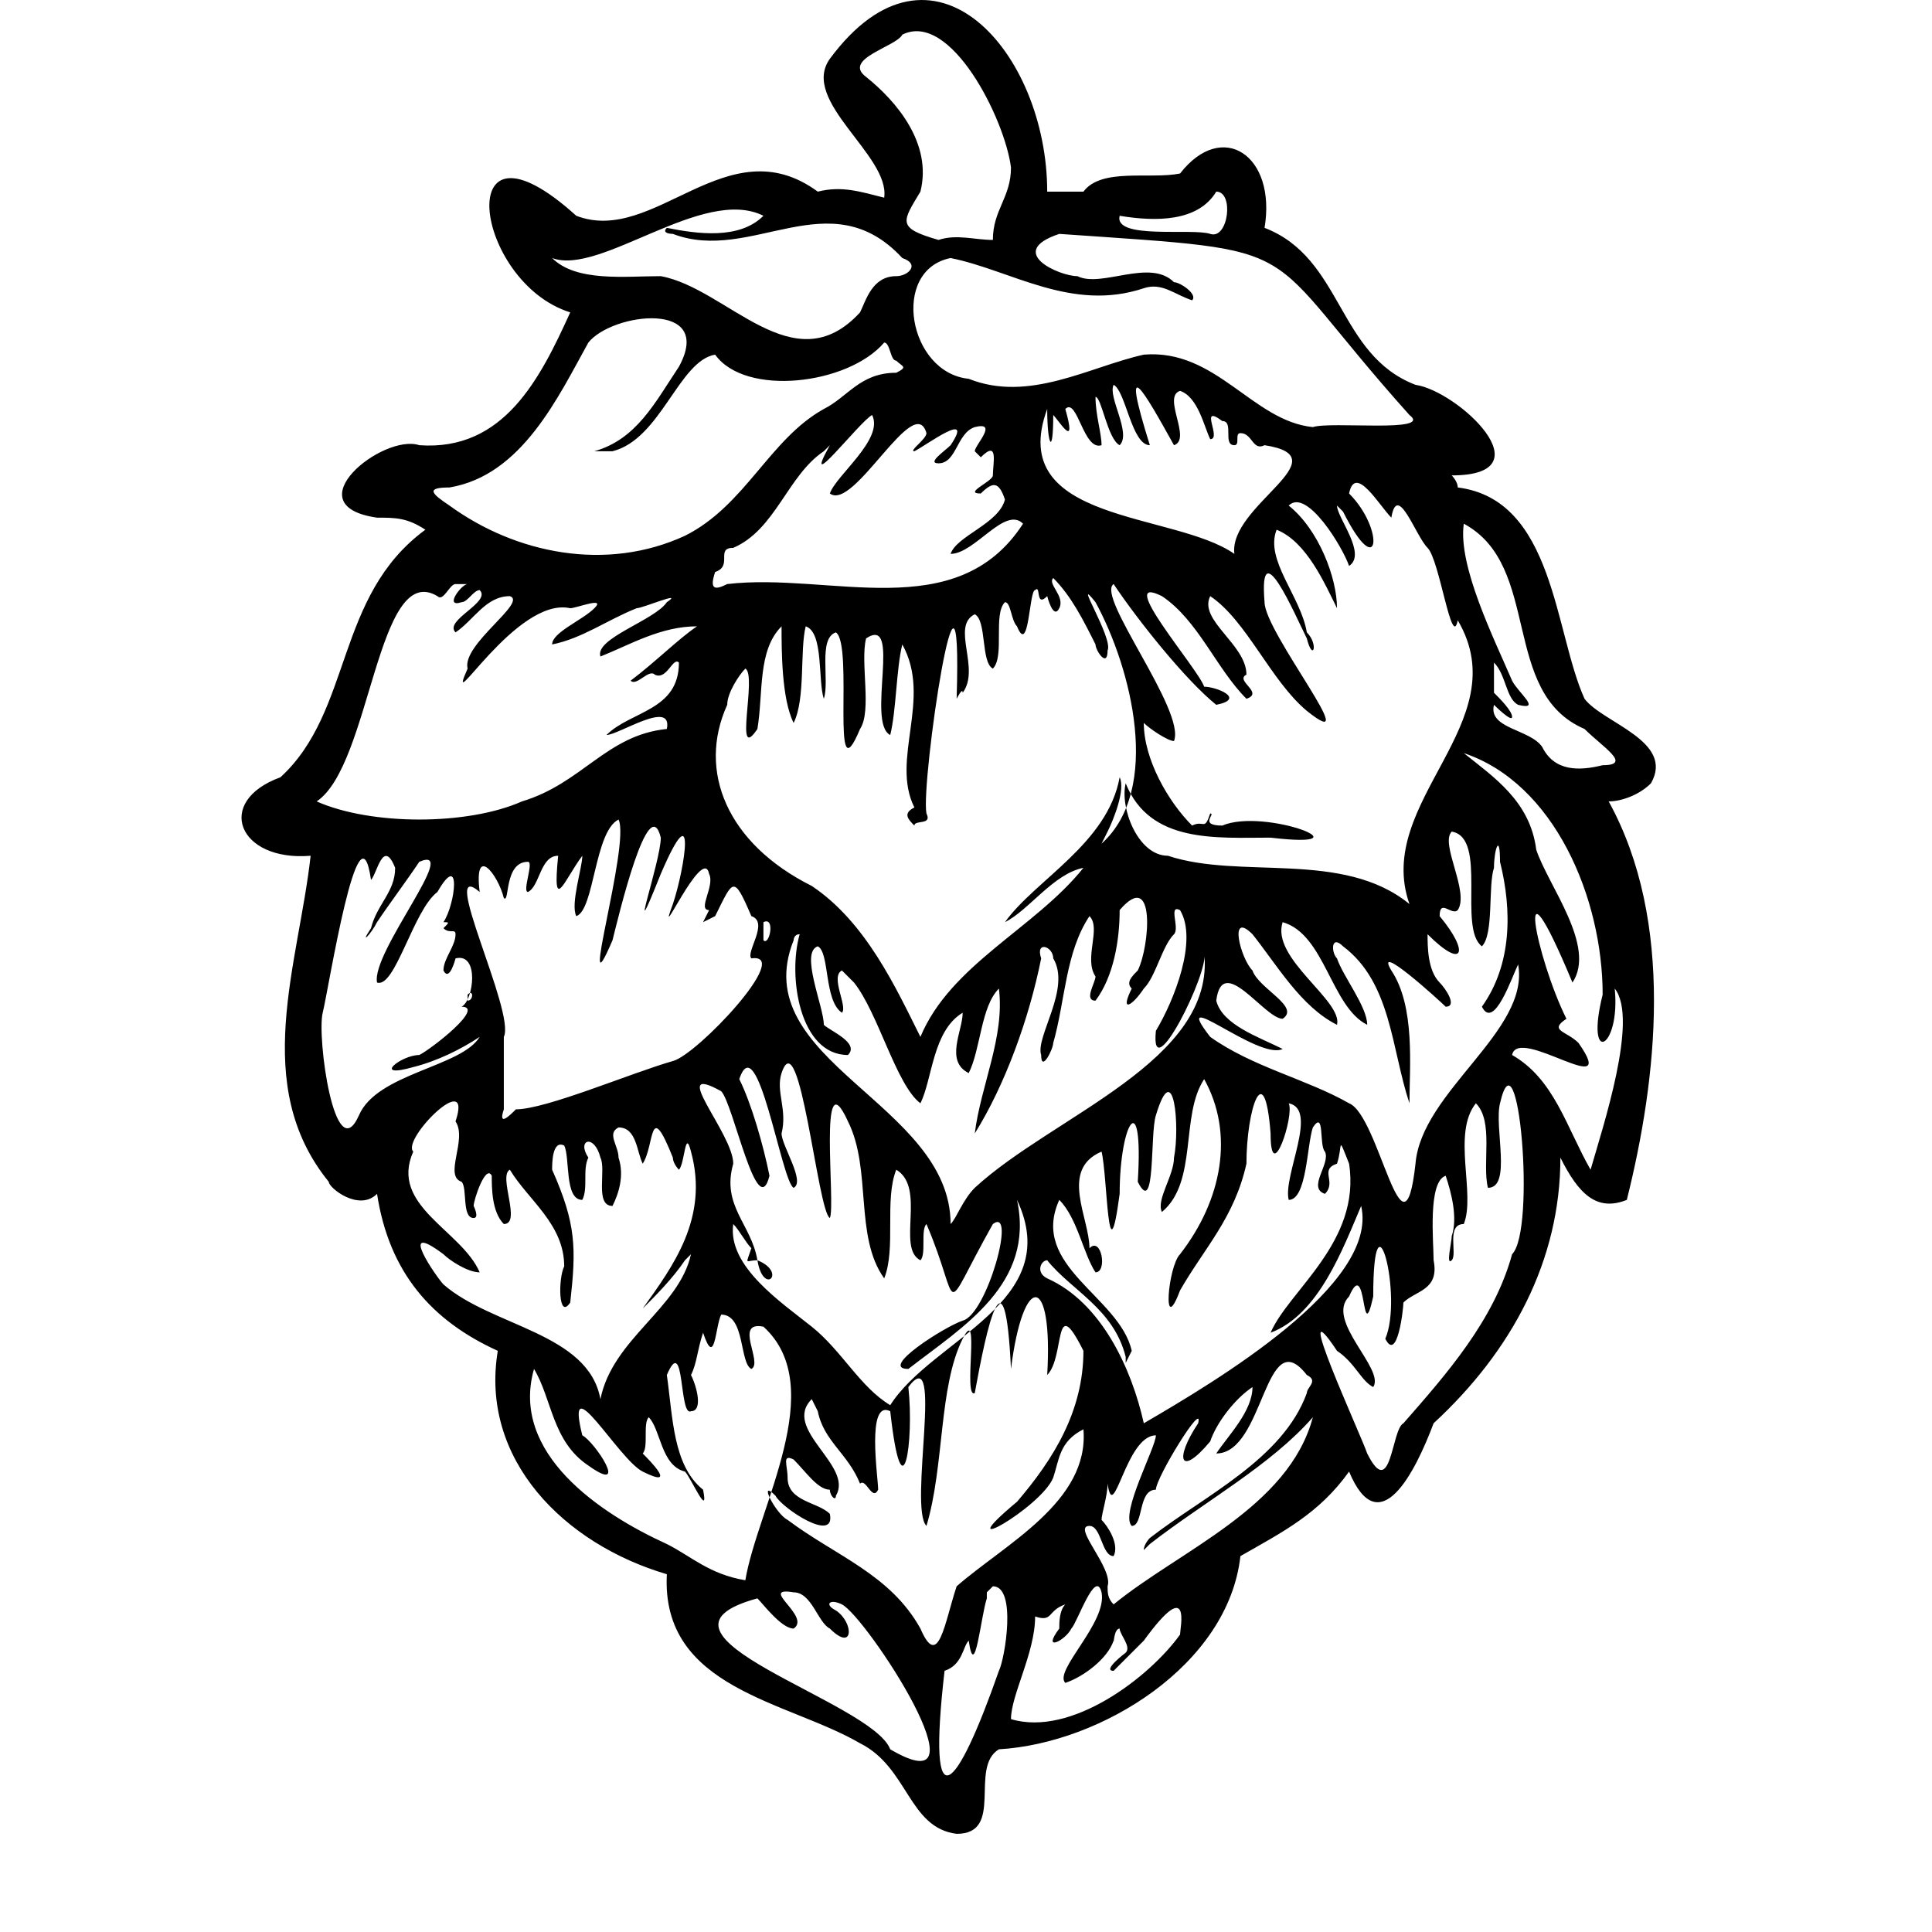 <svg
  xmlns="http://www.w3.org/2000/svg"
  viewBox="0 0 32 32"
  fill="none"
  xml:space="preserve"
>
  <style>
    @media (prefers-color-scheme: dark) {
      .fill {
        fill: #ffffff;
      }
    }
  </style>
  <path
    fill="#000"
    class="fill"
    d="M27.345 12.974c.4-.7-.8-1-1.1-1.4-.5-1.1-.5-3.3-2.1-3.5 0-.1-.1-.2-.1-.2 1.6 0 .1-1.4-.6-1.5-1.3-.5-1.2-2.1-2.5-2.6.2-1.2-.7-1.8-1.4-.9-.5.1-1.3-.1-1.6.3h-.6c0-2.3-1.9-4.5-3.6-2.2-.5.7 1 1.6.9 2.3-.4-.1-.7-.2-1.1-.1-1.5-1.1-2.7.9-4 .4-2.1-1.9-1.7 1.1-.1 1.6-.5 1.1-1.1 2.3-2.5 2.2-.6-.2-2.1 1-.7 1.2.3 0 .5 0 .8.2-1.5 1.1-1.2 3-2.4 4.1-1.1.4-.7 1.4.5 1.3-.2 1.8-1 3.8.3 5.4 0 .1.5.5.8.2.2 1.3.9 2.1 2 2.6-.3 1.8 1.1 3.2 2.8 3.7-.1 1.9 2 2.1 3.2 2.8.8.4.8 1.4 1.6 1.5.8 0 .2-1.1.7-1.4 1.7-.1 3.8-1.4 4-3.2.7-.4 1.3-.7 1.8-1.4.5 1.2 1.1 0 1.4-.8 1.3-1.2 2.1-2.7 2.1-4.4.3.6.6.9 1.1.7.5-2 .8-4.6-.3-6.6.2 0 .5-.1.7-.3Zm-3.7-3.9c.2.2.4 1.7.5 1.2 1 1.7-1.4 3-.8 4.7-1.1-.9-2.8-.4-4-.8-.5 0-.8-.8-.7-1.2.4 1 1.5.9 2.4.9 1.7.2-.1-.5-.8-.2-.4 0-.1-.2-.2-.2-.1.3-.1.1-.3.2-.4-.4-.8-1.1-.8-1.7.1.1.4.3.5.3.2-.5-1.3-2.4-1-2.6.4.6 1.2 1.6 1.7 2 .5-.1 0-.3-.2-.3-.1-.3-1.5-1.9-.7-1.5.6.4.9 1.2 1.4 1.7.3-.1-.2-.3 0-.4 0-.5-.8-.9-.6-1.3.6.4 1 1.4 1.6 1.9 1 .8-.7-1.3-.7-1.8-.1-1.2.5.2.7.6.1.4.2.1 0-.1-.1-.6-.7-1.2-.5-1.7.5.2.8.9 1 1.3 0-.5-.3-1.3-.8-1.7.3-.3.9.7 1 1 .3-.2-.2-.8-.2-1l.1.1c.6 1.2.7.3.1-.3.1-.5.5.2.7.4.1-.6.4.3.6.5Zm1.1 5.3c0-.3.1-.6.1-.1.2.8.2 1.7-.3 2.4.2.4.5-.5.6-.7.2 1.1-1.6 2.1-1.7 3.3-.2 1.8-.6-.8-1.1-1-.7-.4-1.6-.6-2.3-1.1-.7-.9.8.4 1.2.2-.4-.2-1-.4-1.1-.8.1-.8.8.3 1.1.3.3-.2-.4-.5-.5-.8-.2-.2-.4-1 0-.6.4.5.8 1.2 1.4 1.5.1-.4-1.1-1.1-.9-1.7.7.2.8 1.4 1.4 1.7 0-.3-.4-.8-.5-1.1-.1-.1-.1-.4.1-.2.8.6.8 1.7 1.1 2.6 0-.6.1-1.6-.3-2.2-.3-.5.8.5.9.6.2 0 0-.3-.1-.4-.2-.2-.2-.6-.2-.8.6.6.7.3.2-.3 0-.3.2 0 .3-.1.2-.3-.3-1.1-.1-1.3.6.1.1 1.6.5 1.9.2-.2.1-1 .2-1.3Zm-12.2 6.5c-.1-.6-.6-.9-.4-1.6 0-.5-1.1-1.7-.2-1.2.2.2.6 2.2.8 1.4-.1-.5-.3-1.2-.5-1.6.3-.9.7 1.7.9 1.8.2-.1-.2-.7-.2-.9.1-.4-.1-.7 0-1 .3-.9.6 2.3.8 2.4.1-.2-.2-2.7.3-1.6.4.8.1 1.9.6 2.6.2-.5 0-1.3.2-1.8.5.3 0 1.3.4 1.5.1-.1 0-.5.1-.6.6 1.4.2 1.6 1.1 0 .4-.3-.1 1.5-.5 1.6-.3.1-1.4.8-.9.8.9-.7 2.1-1.4 1.8-2.8.8 1.7-1.4 2.3-2.1 3.4-.5-.3-.8-.9-1.3-1.3s-1.4-1-1.3-1.7c.1.1.2.3.3.4-.1.3-.1.2.1.2.5.2.1.6 0 0Zm-4.2-3.7c.2-.4-1.1-3-.4-2.4-.1-.8.3-.3.4.1.1.1 0-.6.4-.6.1 0-.1.5 0 .5.2-.1.2-.6.5-.6-.1 1 .1.4.4 0 0 .2-.2.8-.1 1 .3-.1.3-1.4.7-1.6.2.4-.7 3.4-.1 2 .1-.4.6-2.5.8-1.7 0 .4-.6 2.1 0 .6.6-1.4.4-.1.2.5-.3.8.5-1 .6-.5.1.2-.2.6 0 .6l-.1.2.2-.1c.3-.6.3-.7.6 0 .3.1-.1.6 0 .7.7-.1-.9 1.6-1.3 1.7-.7.2-2.1.8-2.6.8-.1.1-.3.3-.2 0v-1.2Zm3.8-8.1c.7-.3.9-1.2 1.5-1.6l.1-.1c-.5.9.5-.4.7-.5.2.4-.6 1-.7 1.3.4.3 1.4-1.7 1.6-1 0 .1-.3.3-.2.3.2-.1 1-.7.6-.1-.1.1-.4.3-.2.3.3 0 .3-.5.6-.6.4-.1 0 .3 0 .4l.1.1c.3-.3.2.1.2.3 0 .1-.5.3-.2.3.2-.2.3-.2.4.1-.1.4-.8.6-.9.9.4 0 .9-.8 1.2-.5-1.1 1.7-3.2.8-4.9 1-.2.1-.3.1-.2-.2.3-.1 0-.4.3-.4Zm-.1 2.6c0-.2.2-.5.3-.6.2.1-.2 1.6.2 1 .1-.6 0-1.3.4-1.7 0 .4 0 1.2.2 1.6.2-.4.1-1.2.2-1.6.3.1.2.9.3 1.2.1-.3-.1-1 .2-1.1.3.2-.1 2.8.4 1.6.2-.3 0-1.1.1-1.5.6-.4 0 1.4.4 1.6.1-.4.1-1.1.2-1.5.5.9-.2 1.9.2 2.7-.2.1-.1.2 0 .3 0-.1.3 0 .2-.2-.1-.5.6-5.2.5-1.9 0 0 .1-.2.1-.1.3-.4-.2-1.1.2-1.3.2.1.1.8.3.9.2-.2 0-.9.2-1.1.1 0 .1.3.2.4.2.5.2-.6.3-.6.1-.1 0 .3.2.1 0 0 .1.4.2.2s-.2-.4-.1-.5c.3.3.5.7.7 1.1 0 .1.2.4.2.1.1-.2-.6-1.3-.2-.8.6 1.1 1.1 3.1.1 4l.1-.2c.1-.2.3-.7.2-.9-.2 1.1-1.4 1.7-1.9 2.4.4-.2.8-.8 1.3-.9-.8 1-2.2 1.6-2.7 2.8-.4-.8-.9-1.9-1.8-2.5-1.4-.7-1.9-1.9-1.4-3Zm5.4-4.8c.1.1.4.6.2-.1.2-.2.3.7.6.6 0-.2-.1-.5-.1-.8.1 0 .2.7.4.8.2-.2-.2-.8-.1-1 .2.1.3 1 .6 1-.5-1.6-.1-.9.4 0 .3-.1-.2-.8.1-.9.3.1.4.6.5.8.2 0-.2-.6.2-.3.2 0 0 .4.2.4.1 0 0-.2.1-.2.2 0 .2.3.4.2 1.3.2-.6 1-.5 1.8-1-.7-3.8-.5-3.1-2.4 0 .6.1.8.1.1Zm-4.8 8.7v-.3c.2-.1.1.4 0 .3Zm3.5 4.1c-.2.2-.3.5-.4.6 0-2-3.4-2.7-2.6-4.7 0 0 0-.1.1-.1-.2.7 0 2 .8 2 .2-.2-.3-.4-.4-.5 0-.3-.4-1.2-.1-1.3.2.1.1.9.4 1.1.1-.1-.2-.6 0-.7l.2.2c.4.5.7 1.7 1.1 2 .2-.4.2-1.2.7-1.5 0 .3-.3.8.1 1 .2-.4.2-1.1.5-1.4.1.8-.3 1.6-.4 2.4.5-.8.9-1.9 1.1-2.9-.1-.3.2-.2.2 0 .3.5-.3 1.3-.2 1.6 0 .3.2-.1.2-.2.2-.7.2-1.5.6-2.1.2.2-.1.7.1 1 0 .1-.2.4 0 .4.3-.4.4-1 .4-1.5.6-.7.5.6.3 1-.1.1-.2.2-.1.3-.2.4 0 .3.2 0 .2-.2.3-.7.5-.9.1-.1-.1-.5.1-.4.3.5-.1 1.5-.4 2-.1 1 .9-1 .8-1.3.2 1.8-2.5 2.7-3.8 3.9Zm1.2 1.2c.4.5 1.1.8 1.3 1.6v.1l.1-.2c-.2-.9-1.7-1.4-1.2-2.5.3.3.4.9.6 1.2.2 0 .1-.6-.1-.4 0-.5-.5-1.3.2-1.6.1.4.1 2.2.3.7 0-1.2.4-1.8.3-.2.3.6.2-.8.3-1.1.3-1 .4.2.3.7 0 .3-.3.7-.2.9.6-.5.3-1.6.7-2.2.5.9.3 2-.4 2.9-.2.2-.3 1.4 0 .6.4-.7.9-1.2 1.1-2.1 0-.9.3-1.8.4-.5 0 .9.4-.3.3-.5.5.1-.1 1.2 0 1.6.3 0 .3-.9.4-1.2.2-.3.1.3.2.4.1.2-.3.6 0 .7.2-.2-.1-.4.2-.5.1-.3 0-.5.2 0 .2 1.3-1 2.1-1.3 2.8.8-.3 1.2-1.4 1.5-2.1.3 1.3-2.4 2.9-3.6 3.6-.2-.9-.7-2-1.6-2.4-.2-.1-.1-.3 0-.3Zm1.2-17.3c.6.1 1.3.1 1.6-.4.3 0 .2.8-.1.7-.3-.1-1.6.1-1.5-.3Zm-1 .3c4.3.3 3.2.1 5.8 3 .4.3-1.3.1-1.6.2-1-.1-1.6-1.3-2.8-1.2-.9.2-1.9.8-2.9.4-1-.1-1.3-1.8-.3-2 1 .2 2 .9 3.2.5.3-.1.5.1.8.2.1-.1-.2-.3-.3-.3-.4-.4-1.2.1-1.6-.1-.3 0-1.2-.4-.3-.7Zm-3.2-2.6c-.4-.3.5-.5.6-.7.8-.4 1.7 1.4 1.8 2.2 0 .5-.3.7-.3 1.2-.3 0-.6-.1-.9 0-.7-.2-.6-.3-.3-.8.2-.8-.4-1.5-.9-1.9Zm-5.2 3c.8.3 2.5-1.2 3.5-.7-.4.4-1.1.3-1.6.2-.1.1.1.1.1.1 1.3.5 2.6-.9 3.8.4.3.1.1.3-.1.3-.4 0-.5.4-.6.6-1.1 1.2-2.2-.4-3.3-.6-.6 0-1.4.1-1.8-.3Zm-1.7 3.8c1.2-.2 1.8-1.5 2.3-2.4.4-.5 2.1-.7 1.5.4-.4.6-.7 1.2-1.4 1.4h.3c.8-.2 1.1-1.5 1.7-1.6.5.7 2.2.5 2.8-.2.1 0 .1.3.2.3.1.1.2.1 0 .2-.6 0-.8.4-1.2.6-.9.5-1.3 1.6-2.3 2.1-1.3.6-2.8.3-3.9-.5-.3-.2-.4-.3 0-.3Zm-2.2 5.2c.9-.6 1-4 2-3.4.1.1.2-.2.3-.2h.2c-.1 0-.4.4-.1.3.1 0 .2-.2.3-.2.2.2-.6.5-.4.7.3-.2.5-.6.9-.6.3.1-.8.8-.7 1.2-.4.9.8-1.2 1.7-1 .1 0 .6-.2.4 0-.2.2-.7.4-.7.6.5-.1.9-.4 1.4-.6.1 0 .8-.3.5-.1-.2.3-1.2.6-1.1.9.5-.2 1-.5 1.6-.5-.3.2-.7.6-1.1.9.1.1.3-.2.4-.1.2.1.3-.3.4-.2 0 .8-.8.8-1.2 1.2.2 0 1.1-.6 1-.1-1 .1-1.4.9-2.4 1.2-.9.4-2.5.4-3.4 0Zm.7 5.2c-.4.9-.7-1.3-.6-1.7.1-.4.6-3.6.8-2.2.1-.1.2-.7.4-.2 0 .4-.3.6-.4 1-.2.3 0 .1.1-.1.2-.3.5-.7.7-1 .7-.3-.8 1.5-.7 2 .3.1.6-1.2 1-1.5.4-.7.3.2.1.5.1 0 .1 0 0 .1.1.1.2 0 .2.1 0 .2-.2.4-.2.6.1.2.2-.2.2-.2.4-.1.3.7.1.8.4 0-.5.7-.7.8-.3 0-.8.4-.1.2.4-.1.8-.3 1.1-.5-.3.5-1.7.6-2 1.3Zm1.8-1.9v-.1c.1-.1.1.1 0 .1Zm-.4 4.7c-.1-.1-.8-1.1 0-.5.1.1.4.3.6.3-.3-.7-1.5-1.1-1.1-2-.2-.2 1-1.4.7-.5.2.3-.2.9.1 1 .1.1 0 .6.2.6.1 0 0-.2 0-.2 0-.1.2-.7.3-.5 0 .2 0 .6.2.8.3 0-.1-.8.1-.9.3.5.9.9.9 1.6-.1.2-.1.9.1.6.1-.9.1-1.3-.3-2.2 0-.1 0-.5.2-.4.1.2 0 .9.3.9.1-.2 0-.5.1-.7-.2-.3.1-.4.2 0 .1.2-.1.8.2.8.1-.2.2-.5.1-.8 0-.2-.2-.4 0-.5.3 0 .3.4.4.6.2-.3.1-1.1.5-.1 0 .1.1.2.1.2.1-.1.1-.7.2-.3.3 1.1-.3 1.9-.8 2.6.2-.2.5-.5.7-.8l.1-.1c-.2.9-1.3 1.4-1.5 2.4-.2-1.1-1.8-1.2-2.6-1.9Zm3.7 4.3c-1.1-.5-2.6-1.5-2.2-2.9.3.5.3 1.2.9 1.6.7.5.1-.4-.1-.5-.3-1.2.6.4 1 .6.6.3.1-.2 0-.3.1-.1 0-.5.1-.6.2.2.2.8.6.9.1.1.4.8.3.3-.5-.4-.5-1.2-.6-1.9.3-.7.2.7.4.6.2 0 .1-.4 0-.6.1-.2.1-.4.2-.7.2.6.2-.1.3-.3.4 0 .3.8.5.9.2-.1-.3-.8.2-.7 1.1 1-.1 3-.3 4.2-.6-.1-.9-.4-1.3-.6Zm3.7 3.4c-.3-.8-4.4-1.9-2.2-2.5.1.1.4.5.6.5.3-.2-.6-.7 0-.6.3 0 .4.5.6.6.4.4.4-.1.1-.3-.2-.1-.1-.2.1-.1.4.2 2.5 3.4.8 2.4Zm.5-2c-.5-.9-1.4-1.2-2.2-1.8-.2-.1-.5-.7-.2-.4.1.2 1 .8.9.3-.2-.2-.7-.2-.7-.6 0-.2-.1-.4.1-.3.2.2.4.5.6.5 0 .1.1.2.1.1.3-.5-.9-1.1-.4-1.6l.1.2c.1.5.5.7.7 1.2.1-.1.2.3.3.1 0-.2-.2-1.5.2-1.3.2 1.8.4.5.3-.4.6-.8 0 2 .3 2.3.3-1 .2-2.3.6-3.1.3-.6 0 1 .2.9.2-1.1.5-2.5.6-.4.2-1.6.7-1.6.6.1.3-.3.1-1.4.6-.4 0 1-.5 1.8-1.1 2.5-1.2 1 .4.1.6-.4.1-.3.1-.6.5-.8.1 1.2-1.3 1.9-2.1 2.6-.2.6-.3 1.4-.6.7Zm1.3.7c-.7 2-1.2 2.6-.9 0 .3-.1.3-.4.4-.5.1.7.2-.4.3-.7v-.1l.1-.1c.4 0 .2 1.2.1 1.4Zm3-.6c-.5.7-1.8 1.7-2.8 1.4 0-.4.4-1.1.4-1.7.3.1.2-.1.5-.2-.1.1-.1.3-.1.4-.3.4.1.2.2 0 .1-.1.4-1 .5-.6.1.5-.8 1.3-.6 1.5.3-.1.7-.4.8-.7 0 .1 0-.2.1-.2 0 .1.2.3.1.4 0 0-.4.3-.2.3l.5-.5c.8-1.1.6-.2.6-.1Zm2.1-4c-.4 1.1-1.7 1.7-2.6 2.4 0 0-.1.1-.1.2l.1-.1c.9-.7 2-1.3 2.7-2.1-.4 1.5-2.2 2.2-3.3 3.1-.1-.1-.1-.2-.1-.3.1-.3-.6-1-.3-1 .2 0 .2.5.4.5.1-.2-.1-.5-.2-.6 0-.1.1-.4.1-.6.1.7.3-.8.8-.8 0 .2-.6 1.3-.4 1.5.2 0 .1-.6.4-.6 0-.2.8-1.5.7-1.1-.4.6-.3.9.2.3.1-.3.4-.7.7-.9 0 .4-.4.8-.6 1.1.8 0 .8-2.2 1.5-1.3.2.1 0 .2 0 .3Zm3.4-2.3c-.3 1.1-1.1 2-1.8 2.8-.2.1-.2 1.3-.6.5-.1-.3-1.3-2.9-.5-1.7.3.2.4.5.6.6.2-.3-.8-1.1-.4-1.5.3-.7.2.9.4 0 0-1.9.5 0 .2.7.2.4.3-.5.3-.6.2-.2.6-.2.5-.7 0-.3-.1-1.3.2-1.4.1.3.2.7.1 1 0 .1-.1.5 0 .4.1-.1-.1-.6.2-.6.2-.5-.2-1.5.2-2 .3.3.1 1 .2 1.4.4 0 .1-1 .2-1.4.3-1.3.6 2.1.2 2.5Zm1.5-4.3c-.3 1.2.3.9.2-.1.4.5-.2 2.3-.4 3-.4-.7-.6-1.5-1.3-1.9.1-.5 1.8.8 1.1-.2-.2-.2-.5-.2-.2-.4-.5-1-.9-3 .1-.6.4-.6-.4-1.6-.6-2.2-.1-.8-.7-1.2-1.2-1.6 1.5.5 2.3 2.4 2.3 4Zm0-3.8c-.4.1-.8.1-1-.3-.2-.3-.9-.3-.8-.7 0 0 .3.3.3.2 0-.1-.2-.3-.3-.4v-.5c.2.2.2.6.4.7.4.1 0-.2-.1-.4-.3-.7-.9-1.9-.8-2.6 1.3.7.6 2.8 2 3.4.3.3.8.6.3.6Z"
  />
</svg>
